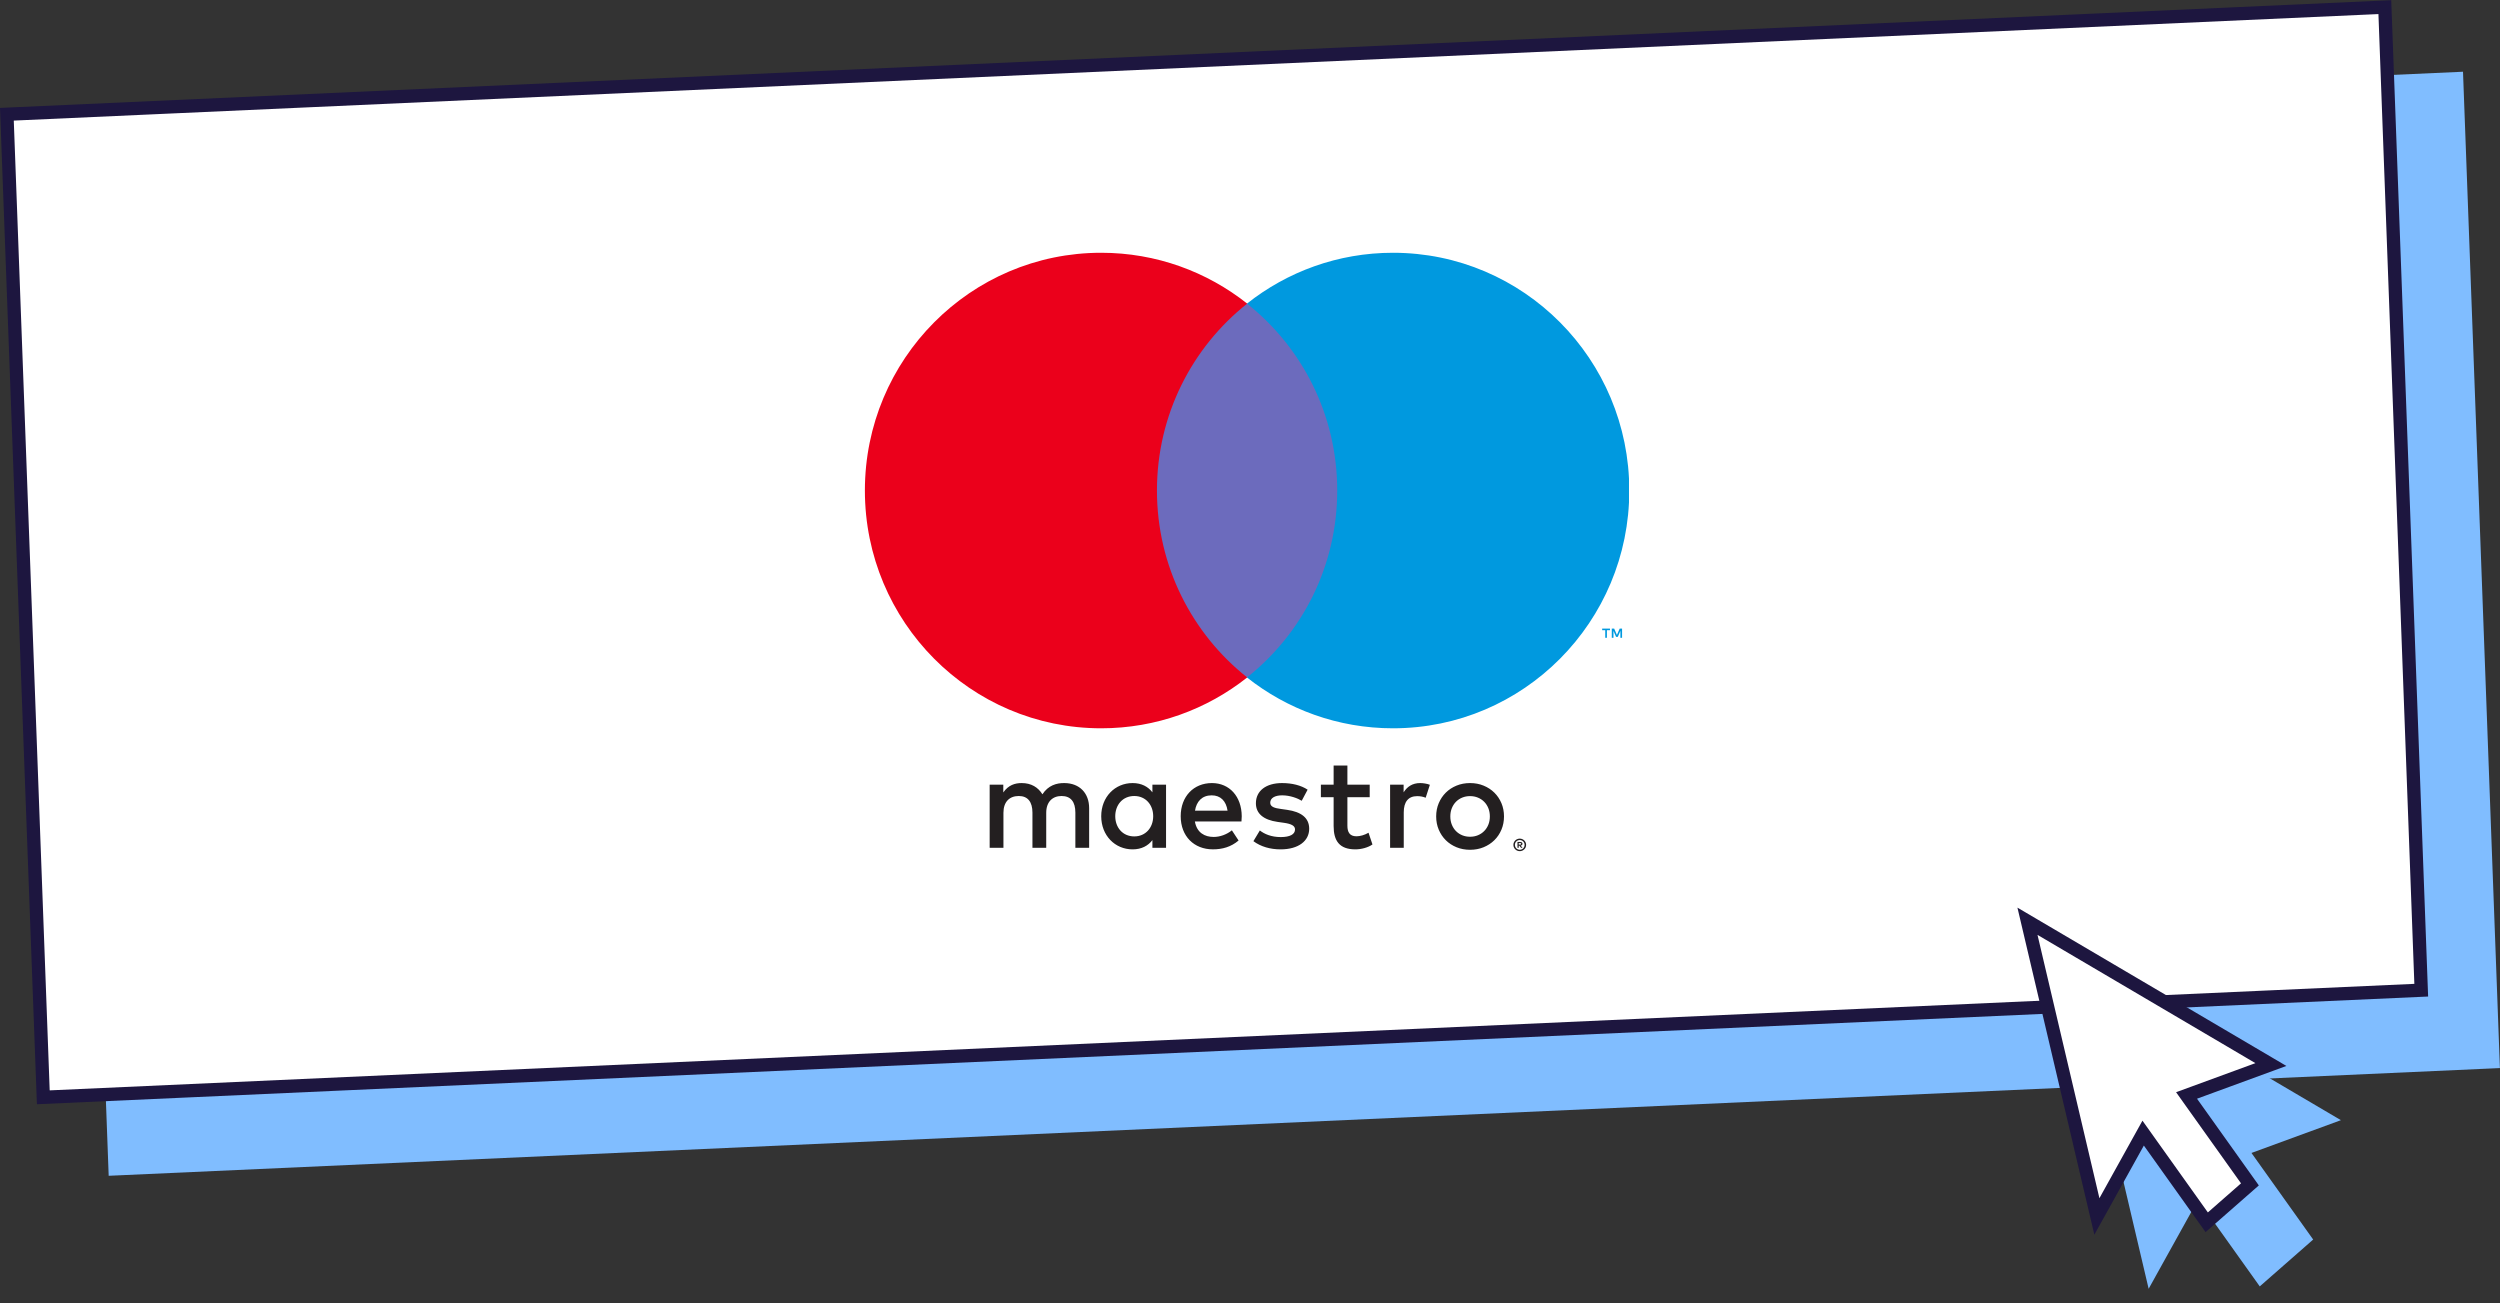 <svg width="376" height="196" viewBox="0 0 376 196" fill="none" xmlns="http://www.w3.org/2000/svg">
<rect x="0" y="0" width="376" height="196" fill="#333333" stroke="none"/>
<rect width="360" height="150" transform="matrix(0.999 -0.045 0.037 0.999 10.796 26.988)" fill="#80BDFF"/>
<rect x="1.036" y="0.954" width="358" height="148" transform="matrix(0.999 -0.045 0.037 0.999 -0.034 16.276)" fill="white" stroke="#1D163F" stroke-width="2"/>
<path d="M352.073 168.474L311.59 144.643L323.156 193.834L330.584 180.451L339.867 193.474L347.902 186.427L338.62 173.404L352.073 168.474Z" fill="#80BDFF"/>
<path d="M315.371 182.957L304.931 138.556L341.544 160.108L330.15 164.284L328.857 164.758L329.639 165.856L338.389 178.131L331.89 183.83L323.216 171.662L322.33 170.419L321.557 171.812L315.371 182.957Z" fill="white" stroke="#1D163F" stroke-width="2"/>
<g clip-path="url(#clip0)">
<path d="M243.96 95.929V94.543H243.601L243.185 95.495L242.772 94.543H242.41V95.929H242.665V94.884L243.054 95.786H243.318L243.707 94.881V95.929H243.96ZM241.68 95.929V94.779H242.141V94.545H240.966V94.779H241.427V95.929H241.68Z" fill="#0099DF"/>
<path d="M203.108 101.895H172.013V45.667H203.108V101.895Z" fill="#6C6BBD"/>
<path d="M174.005 73.776C174.005 62.37 179.312 52.21 187.578 45.662C181.533 40.874 173.905 38.016 165.615 38.016C145.989 38.016 130.079 54.026 130.079 73.776C130.079 93.526 145.989 109.536 165.615 109.536C173.905 109.536 181.533 106.678 187.578 101.89C179.312 95.343 174.005 85.182 174.005 73.776Z" fill="#EB001B"/>
<path d="M245.045 73.776C245.045 93.526 229.135 109.536 209.509 109.536C201.219 109.536 193.59 106.678 187.544 101.89C195.812 95.343 201.119 85.182 201.119 73.776C201.119 62.37 195.812 52.21 187.544 45.662C193.59 40.874 201.219 38.016 209.509 38.016C229.135 38.016 245.045 54.026 245.045 73.776Z" fill="#0099DF"/>
<path d="M213.592 117.773C214.005 117.773 214.599 117.853 215.054 118.032L214.421 119.978C213.987 119.799 213.553 119.74 213.138 119.74C211.795 119.74 211.124 120.613 211.124 122.181V127.506H209.07V118.012H211.104V119.164C211.637 118.33 212.408 117.773 213.592 117.773ZM206.004 119.899H202.649V124.189C202.649 125.142 202.983 125.778 204.011 125.778C204.545 125.778 205.216 125.599 205.826 125.242L206.418 127.008C205.767 127.465 204.741 127.745 203.853 127.745C201.424 127.745 200.577 126.433 200.577 124.228V119.899H198.661V118.012H200.577V115.131H202.649V118.012H206.004V119.899ZM179.728 121.925C179.947 120.554 180.774 119.619 182.236 119.619C183.558 119.619 184.408 120.454 184.624 121.925H179.728ZM186.757 122.759C186.737 119.799 184.92 117.773 182.275 117.773C179.511 117.773 177.577 119.799 177.577 122.759C177.577 125.776 179.59 127.742 182.415 127.742C183.836 127.742 185.137 127.385 186.283 126.412L185.275 124.882C184.487 125.519 183.479 125.876 182.532 125.876C181.21 125.876 180.006 125.26 179.71 123.552H186.717C186.737 123.293 186.757 123.036 186.757 122.759ZM195.778 120.435C195.206 120.076 194.042 119.619 192.838 119.619C191.713 119.619 191.042 120.038 191.042 120.733C191.042 121.368 191.751 121.547 192.639 121.665L193.606 121.804C195.66 122.104 196.903 122.977 196.903 124.646C196.903 126.453 195.323 127.745 192.601 127.745C191.06 127.745 189.638 127.347 188.513 126.512L189.48 124.903C190.172 125.439 191.2 125.896 192.621 125.896C194.022 125.896 194.772 125.48 194.772 124.744C194.772 124.209 194.239 123.909 193.114 123.752L192.146 123.614C190.034 123.314 188.888 122.361 188.888 120.813C188.888 118.926 190.429 117.773 192.818 117.773C194.318 117.773 195.68 118.112 196.666 118.767L195.778 120.435ZM221.096 119.735C220.673 119.735 220.282 119.81 219.918 119.958C219.557 120.108 219.243 120.317 218.978 120.585C218.714 120.854 218.506 121.177 218.355 121.552C218.203 121.927 218.129 122.341 218.129 122.791C218.129 123.243 218.203 123.655 218.355 124.03C218.506 124.405 218.714 124.728 218.978 124.996C219.243 125.264 219.557 125.473 219.918 125.624C220.282 125.774 220.673 125.846 221.096 125.846C221.518 125.846 221.911 125.774 222.273 125.624C222.637 125.473 222.953 125.264 223.217 124.996C223.486 124.728 223.694 124.405 223.848 124.03C223.999 123.655 224.074 123.243 224.074 122.791C224.074 122.341 223.999 121.927 223.848 121.552C223.694 121.177 223.486 120.854 223.217 120.585C222.953 120.317 222.637 120.108 222.273 119.958C221.911 119.81 221.518 119.735 221.096 119.735ZM221.096 117.773C221.828 117.773 222.506 117.9 223.129 118.157C223.753 118.412 224.293 118.764 224.747 119.212C225.203 119.66 225.558 120.19 225.816 120.799C226.073 121.411 226.202 122.075 226.202 122.791C226.202 123.507 226.073 124.171 225.816 124.782C225.558 125.392 225.203 125.924 224.747 126.371C224.293 126.819 223.753 127.169 223.129 127.426C222.506 127.681 221.828 127.808 221.096 127.808C220.364 127.808 219.686 127.681 219.062 127.426C218.438 127.169 217.903 126.819 217.451 126.371C216.999 125.924 216.644 125.392 216.387 124.782C216.129 124.171 216 123.507 216 122.791C216 122.075 216.129 121.411 216.387 120.799C216.644 120.19 216.999 119.66 217.451 119.212C217.903 118.764 218.438 118.412 219.062 118.157C219.686 117.9 220.364 117.773 221.096 117.773ZM167.734 122.759C167.734 121.09 168.821 119.719 170.597 119.719C172.294 119.719 173.44 121.031 173.44 122.759C173.44 124.487 172.294 125.796 170.597 125.796C168.821 125.796 167.734 124.428 167.734 122.759ZM175.374 122.759V118.012H173.322V119.164C172.669 118.31 171.684 117.773 170.342 117.773C167.696 117.773 165.624 119.858 165.624 122.759C165.624 125.658 167.696 127.745 170.342 127.745C171.684 127.745 172.669 127.208 173.322 126.353V127.506H175.374V122.759ZM163.807 127.506V121.547C163.807 119.303 162.386 117.794 160.097 117.773C158.893 117.753 157.648 118.13 156.78 119.462C156.129 118.41 155.101 117.773 153.66 117.773C152.654 117.773 151.667 118.071 150.896 119.183V118.012H148.845V127.506H150.917V122.243C150.917 120.595 151.825 119.719 153.226 119.719C154.588 119.719 155.28 120.613 155.28 122.222V127.506H157.352V122.243C157.352 120.595 158.301 119.719 159.661 119.719C161.064 119.719 161.735 120.613 161.735 122.222V127.506H163.807Z" fill="#231F20"/>
<path d="M228.414 126.795V127.029H228.629C228.676 127.029 228.717 127.017 228.744 126.999C228.774 126.981 228.789 126.949 228.789 126.91C228.789 126.872 228.774 126.842 228.744 126.824C228.717 126.804 228.676 126.795 228.629 126.795H228.414ZM228.631 126.631C228.742 126.631 228.828 126.656 228.889 126.706C228.95 126.756 228.979 126.824 228.979 126.91C228.979 126.983 228.957 127.042 228.907 127.09C228.859 127.136 228.789 127.165 228.701 127.176L228.986 127.506H228.764L228.5 127.179H228.414V127.506H228.229V126.631H228.631ZM228.575 127.806C228.676 127.806 228.771 127.788 228.857 127.749C228.945 127.711 229.022 127.658 229.088 127.593C229.153 127.527 229.205 127.449 229.243 127.358C229.28 127.27 229.3 127.174 229.3 127.072C229.3 126.97 229.28 126.874 229.243 126.785C229.205 126.697 229.153 126.617 229.088 126.551C229.022 126.485 228.945 126.433 228.857 126.397C228.771 126.358 228.676 126.34 228.575 126.34C228.473 126.34 228.376 126.358 228.288 126.397C228.197 126.433 228.118 126.485 228.053 126.551C227.987 126.617 227.935 126.697 227.899 126.785C227.861 126.874 227.843 126.97 227.843 127.072C227.843 127.174 227.861 127.27 227.899 127.358C227.935 127.449 227.987 127.527 228.053 127.593C228.118 127.658 228.197 127.711 228.288 127.749C228.376 127.788 228.473 127.806 228.575 127.806ZM228.575 126.128C228.708 126.128 228.83 126.153 228.945 126.203C229.063 126.251 229.162 126.319 229.25 126.406C229.336 126.49 229.404 126.59 229.454 126.706C229.503 126.82 229.528 126.942 229.528 127.072C229.528 127.201 229.503 127.324 229.454 127.438C229.404 127.552 229.336 127.652 229.25 127.736C229.162 127.822 229.063 127.89 228.945 127.94C228.83 127.99 228.708 128.015 228.575 128.015C228.439 128.015 228.315 127.99 228.197 127.94C228.08 127.89 227.978 127.822 227.892 127.736C227.806 127.652 227.739 127.552 227.689 127.438C227.639 127.324 227.614 127.201 227.614 127.072C227.614 126.942 227.639 126.82 227.689 126.706C227.739 126.59 227.806 126.49 227.892 126.406C227.978 126.319 228.08 126.251 228.197 126.203C228.315 126.153 228.439 126.128 228.575 126.128Z" fill="#231F20"/>
</g>
<defs>
<clipPath id="clip0">
<rect width="115" height="90" fill="white" transform="translate(130 38)"/>
</clipPath>
</defs>
</svg>
